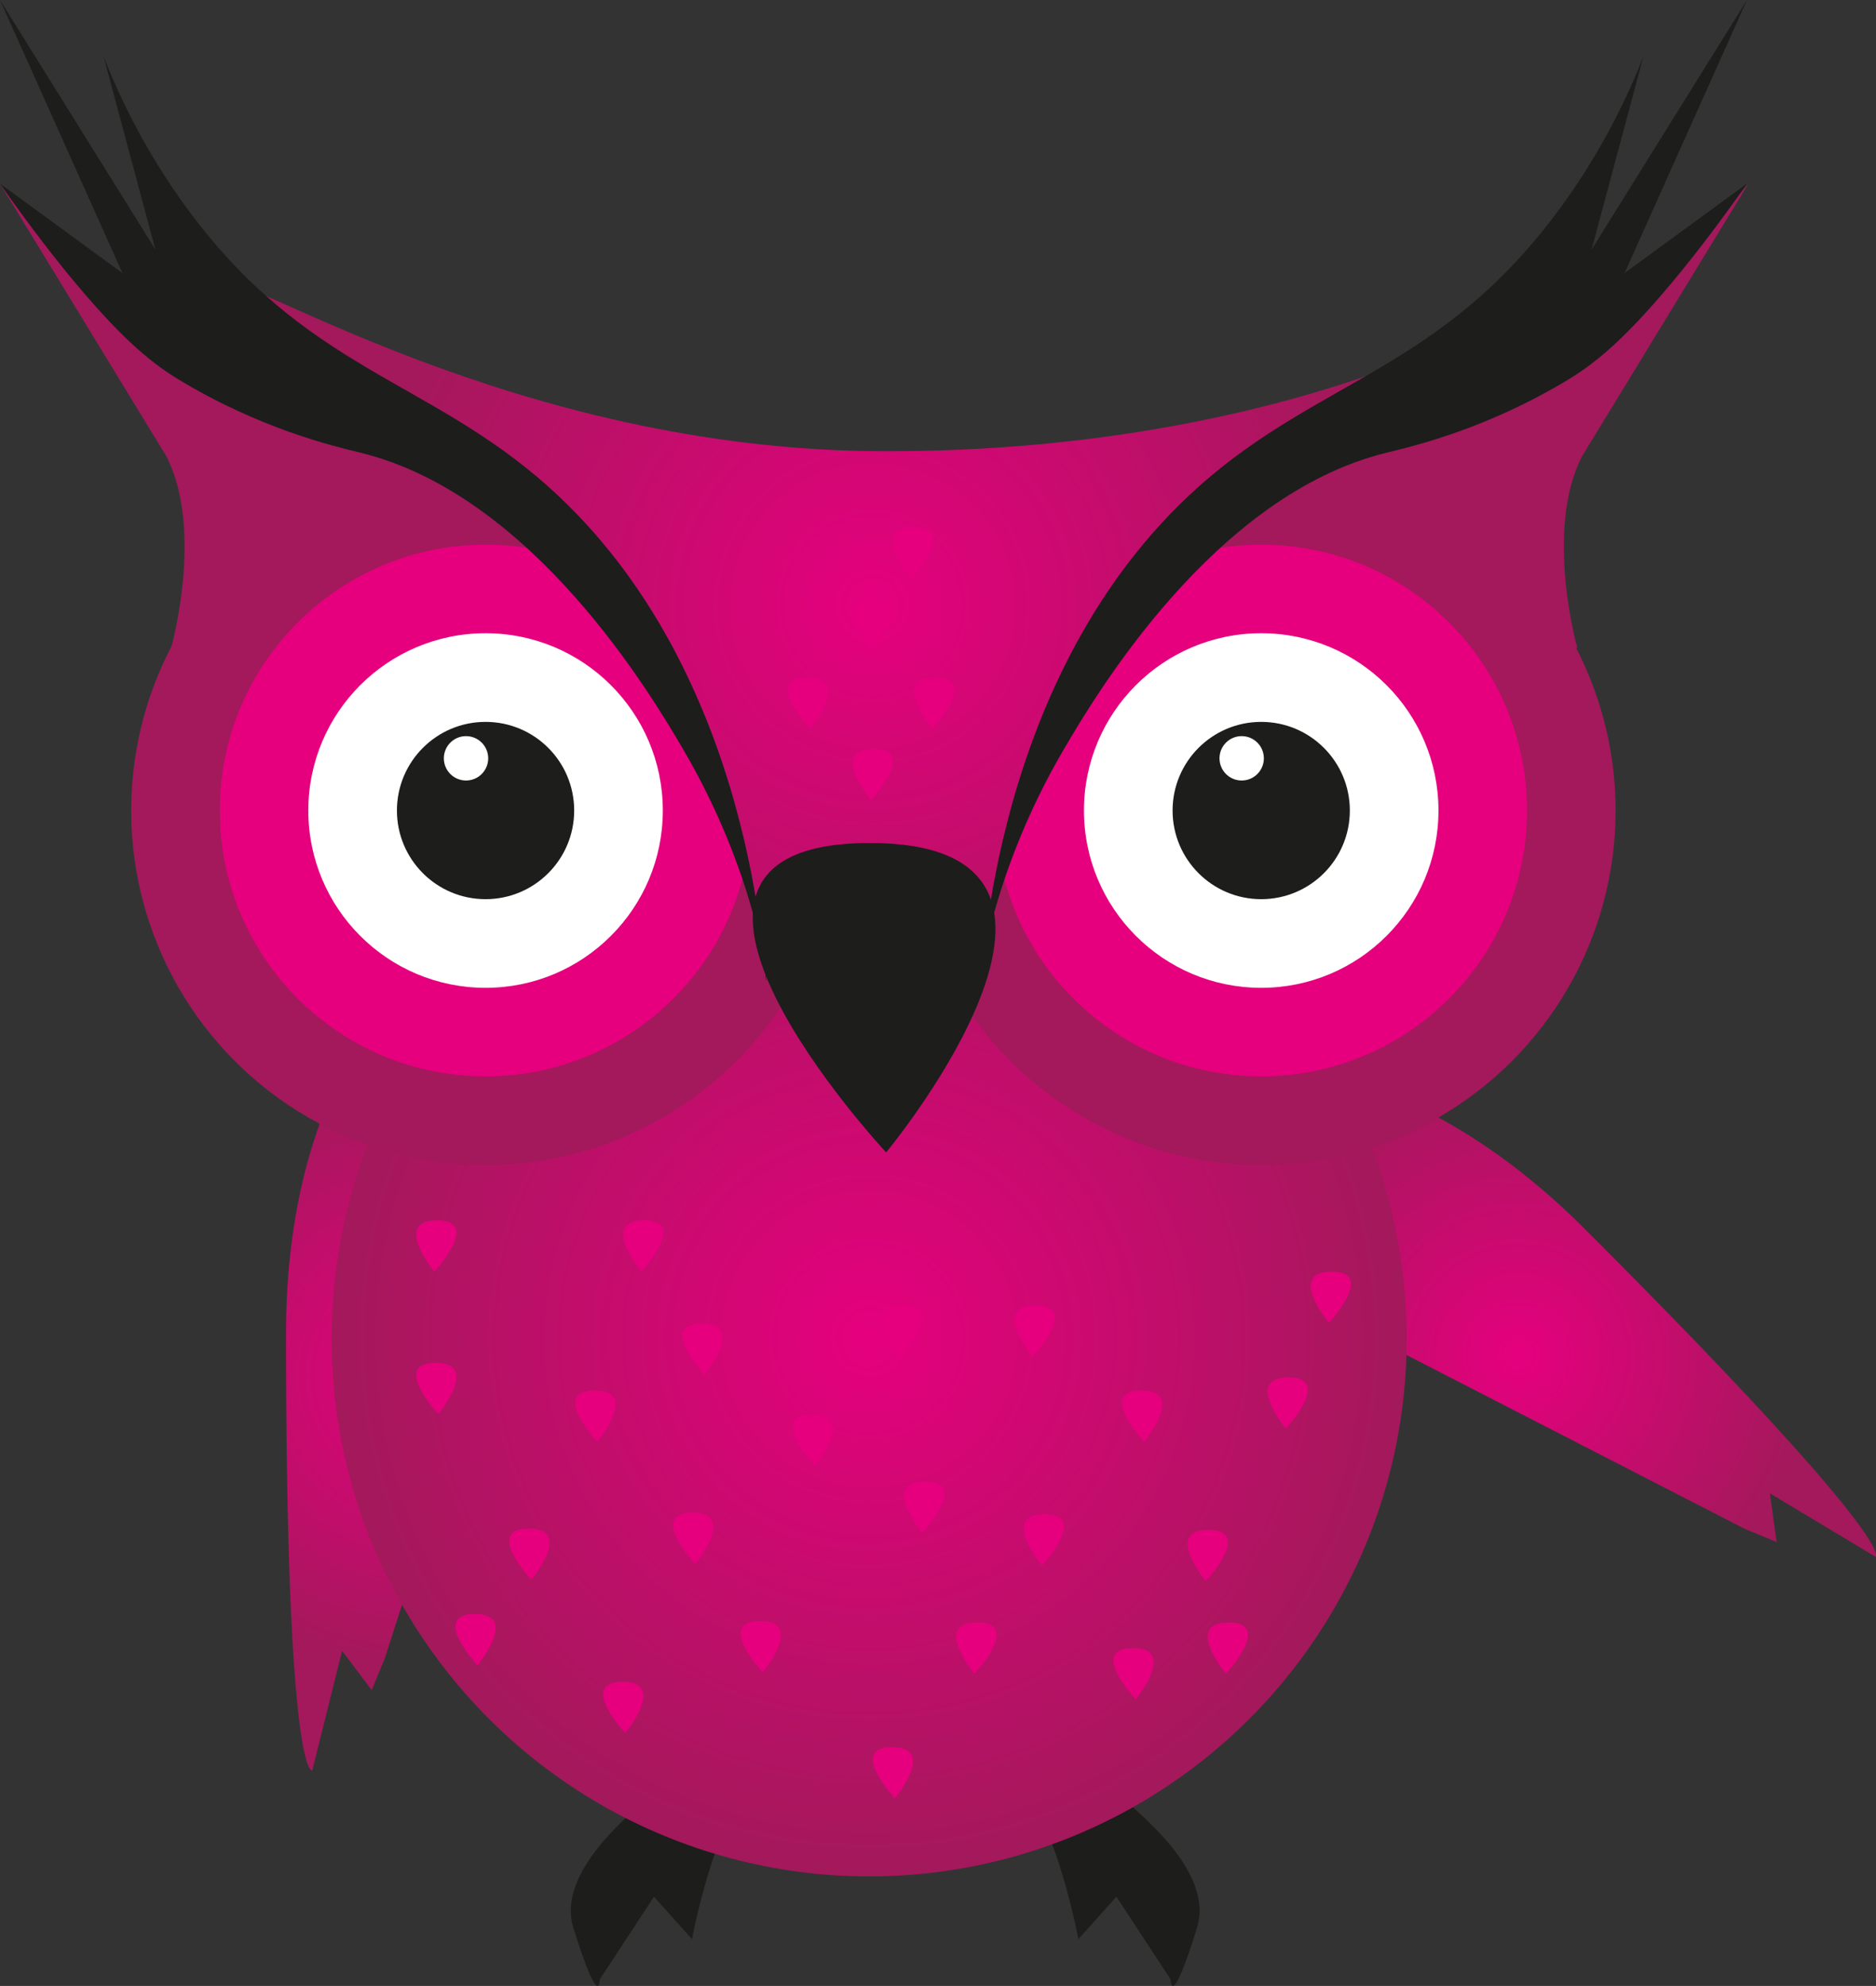 <?xml version="1.0" encoding="UTF-8"?><svg id="Layer_1" xmlns="http://www.w3.org/2000/svg" xmlns:xlink="http://www.w3.org/1999/xlink" viewBox="0 0 184.37 195.13"><rect x="0" y="0" width="184.37" height="195.13" fill="#333333" stroke="none"/><defs><radialGradient id="radial-gradient" cx="41.5" cy="135.19" fx="41.5" fy="135.19" r="29.01" gradientUnits="userSpaceOnUse"><stop offset="0" stop-color="#e6007e"/><stop offset="1" stop-color="#a3195b"/></radialGradient><radialGradient id="radial-gradient-2" cx="-2118.76" cy="680.72" fx="-2118.76" fy="680.72" r="29.01" gradientTransform="translate(-1830.28 1150.04) rotate(135) scale(1 -1)" xlink:href="#radial-gradient"/><radialGradient id="radial-gradient-3" cx="85.42" cy="131.54" fx="85.42" fy="131.54" r="52.83" xlink:href="#radial-gradient"/><radialGradient id="radial-gradient-4" cx="85.76" cy="59.51" fx="85.76" fy="59.51" r="50.75" xlink:href="#radial-gradient"/></defs><path d="m155.5,44.8c-3.78,7.3-.47,18.92-.47,18.92l-26.77-18.64c5.6-1.28,13.05-3.61,21.04-8.09,10.99-6.16,18.27-13.73,22.53-18.95-5.44,8.92-10.89,17.84-16.33,26.76Z" fill="#a3195b"/><path d="m16.33,44.8c3.78,7.3.47,18.92.47,18.92l26.77-18.64c-5.6-1.28-13.05-3.61-21.04-8.09C11.54,30.83,4.27,23.26,0,18.04c5.44,8.92,10.89,17.84,16.33,26.76Z" fill="#a3195b"/><path d="m72.45,170.74s-18.7,10.28-16.11,18.65c2.6,8.37,2.6,5.11,2.6,5.11l5.33-8.14,3.74,4.18s3.02-16.59,8.95-17.71c5.93-1.12-4.51-2.1-4.51-2.1Z" fill="#1d1d1b"/><path d="m40.14,96.42s-12.03,9.62-12.03,34.59c0,44.15,2.58,42.95,2.58,42.95l2.93-11.75,2.91,3.85,1.28-3.09,17.08-53.22-1.23-13.34h-13.52Z" fill="url(#radial-gradient)"/><path d="m122.8,104.81s15.31-1.7,32.97,15.96c31.22,31.22,28.55,32.19,28.55,32.19l-10.38-6.23.66,4.78-3.09-1.27-49.71-25.55-8.57-10.3,9.56-9.56Z" fill="url(#radial-gradient-2)"/><path d="m101.54,170.74s18.7,10.28,16.11,18.65c-2.6,8.37-2.6,5.11-2.6,5.11l-5.33-8.14-3.74,4.18s-3.02-16.59-8.95-17.71,4.51-2.1,4.51-2.1Z" fill="#1d1d1b"/><circle cx="85.42" cy="131.54" r="52.83" fill="url(#radial-gradient-3)"/><circle cx="47.72" cy="79.64" r="34.83" fill="#a3195b"/><circle cx="47.72" cy="79.64" r="26.12" fill="#e6007e"/><circle cx="47.72" cy="79.64" r="17.42" fill="#fff"/><circle cx="123.95" cy="79.64" r="34.83" fill="#a3195b"/><circle cx="123.95" cy="79.64" r="26.12" fill="#e6007e"/><circle cx="123.95" cy="79.64" r="17.42" fill="#fff"/><path d="m69.24,135.09s-4.7-5.03-.26-5.03.26,5.03.26,5.03Z" fill="#e6007e"/><path d="m52.22,155.22s-4.7-5.03-.26-5.03.26,5.03.26,5.03Z" fill="#e6007e"/><path d="m46.93,163.62s-4.7-5.03-.26-5.03.26,5.03.26,5.03Z" fill="#e6007e"/><path d="m43.08,138.94s-4.7-5.03-.26-5.03.26,5.03.26,5.03Z" fill="#e6007e"/><path d="m74.96,164.31s-4.7-5.03-.26-5.03.26,5.03.26,5.03Z" fill="#e6007e"/><path d="m61.45,170.28s-4.7-5.03-.26-5.03.26,5.03.26,5.03Z" fill="#e6007e"/><path d="m111.6,166.97s-4.7-5.03-.26-5.03.26,5.03.26,5.03Z" fill="#e6007e"/><path d="m68.33,153.66s-4.7-5.03-.26-5.03.26,5.03.26,5.03Z" fill="#e6007e"/><path d="m58.71,141.66s-4.7-5.03-.26-5.03.26,5.03.26,5.03Z" fill="#e6007e"/><path d="m112.44,141.66s-4.7-5.03-.26-5.03.26,5.03.26,5.03Z" fill="#e6007e"/><path d="m80.09,144.03s-4.7-5.03-.26-5.03.26,5.03.26,5.03Z" fill="#e6007e"/><path d="m101.49,133.31s4.7-5.03.26-5.03-.26,5.03-.26,5.03Z" fill="#e6007e"/><path d="m42.69,124.94s4.7-5.03.26-5.03-.26,5.03-.26,5.03Z" fill="#e6007e"/><path d="m63.03,124.94s4.7-5.03.26-5.03-.26,5.03-.26,5.03Z" fill="#e6007e"/><path d="m88.45,133.31s4.7-5.03.26-5.03-.26,5.03-.26,5.03Z" fill="#e6007e"/><path d="m130.6,129.98s4.7-5.03.26-5.03c-4.44,0-.26,5.03-.26,5.03Z" fill="#e6007e"/><path d="m118.51,155.36s4.7-5.03.26-5.03-.26,5.03-.26,5.03Z" fill="#e6007e"/><path d="m120.48,164.45s4.7-5.03.26-5.03-.26,5.03-.26,5.03Z" fill="#e6007e"/><path d="m126.37,140.37s4.7-5.03.26-5.03-.26,5.03-.26,5.03Z" fill="#e6007e"/><path d="m95.77,164.45s4.7-5.03.26-5.03-.26,5.03-.26,5.03Z" fill="#e6007e"/><path d="m102.4,153.81s4.7-5.03.26-5.03c-4.44,0-.26,5.03-.26,5.03Z" fill="#e6007e"/><path d="m90.64,150.59s4.7-5.03.26-5.03-.26,5.03-.26,5.03Z" fill="#e6007e"/><circle cx="123.95" cy="79.64" r="8.71" fill="#1d1d1b"/><circle cx="47.72" cy="79.64" r="8.71" fill="#1d1d1b"/><circle cx="45.8" cy="74.51" r="2.18" fill="#fff"/><circle cx="122.03" cy="74.51" r="2.18" fill="#fff"/><path d="m74.66,91.45c-4.71-24.53-14.17-34.88-22.38-39.71-1.11-.65-23.52-13.73-30.35-22.9-.16-.21-.63-.79-.36-1.14,1.36-1.79,28.7,16.64,65.52,16.64,40.43,0,62.96-14.4,62.96-14.4-4.7,2.33-11.32,5.86-18.86,10.81-10.62,6.98-15.93,10.47-19.93,15.61,0,0-6.82,5.62-14.36,35.08h-22.24Z" fill="url(#radial-gradient-4)"/><path d="m75.31,96.35c.16-.05-1.13-10.74-8.18-22.74-2.96-5.04-14.68-25-31.75-29.14-2.78-.68-9.89-2.37-17.89-7.22-1.47-.89-2.94-2-4.54-3.48C6.93,28.19,0,18.04,0,18.04l12.03,8.79L0,0l15.27,24.52L10.18,5.55c1.42,3.61,3.91,9.06,8.15,14.86,11.68,15.96,23.66,16.79,35.53,27.38,20.63,18.4,21.19,48.64,21.45,48.55Z" fill="#1d1d1b"/><path d="m96.38,96.35c-.16-.05,1.13-10.74,8.18-22.74,2.96-5.04,14.68-25,31.75-29.14,2.78-.68,9.89-2.37,17.89-7.22,1.47-.89,2.94-2,4.54-3.48,6.02-5.58,12.95-15.73,12.95-15.73l-12.03,8.79L171.69,0l-15.27,24.52,5.09-18.97c-1.42,3.61-3.91,9.06-8.15,14.86-11.68,15.96-23.66,16.79-35.53,27.38-20.63,18.4-21.19,48.64-21.45,48.55Z" fill="#1d1d1b"/><path d="m87.09,113.23s-28.4-30.4-1.6-30.4,1.6,30.4,1.6,30.4Z" fill="#1d1d1b"/><path d="m79.61,71.61s-4.7-5.03-.26-5.03.26,5.03.26,5.03Z" fill="#e6007e"/><path d="m91.62,71.6s4.7-5.03.26-5.03-.26,5.03-.26,5.03Z" fill="#e6007e"/><path d="m85.59,63.92s4.7-5.03.26-5.03-.26,5.03-.26,5.03Z" fill="#e6007e"/><path d="m85.59,78.62s4.7-5.03.26-5.03-.26,5.03-.26,5.03Z" fill="#e6007e"/><path d="m89.53,56.87s4.7-5.03.26-5.03-.26,5.03-.26,5.03Z" fill="#e6007e"/><path d="m87.95,176.7s-4.7-5.03-.26-5.03.26,5.03.26,5.03Z" fill="#e6007e"/></svg>